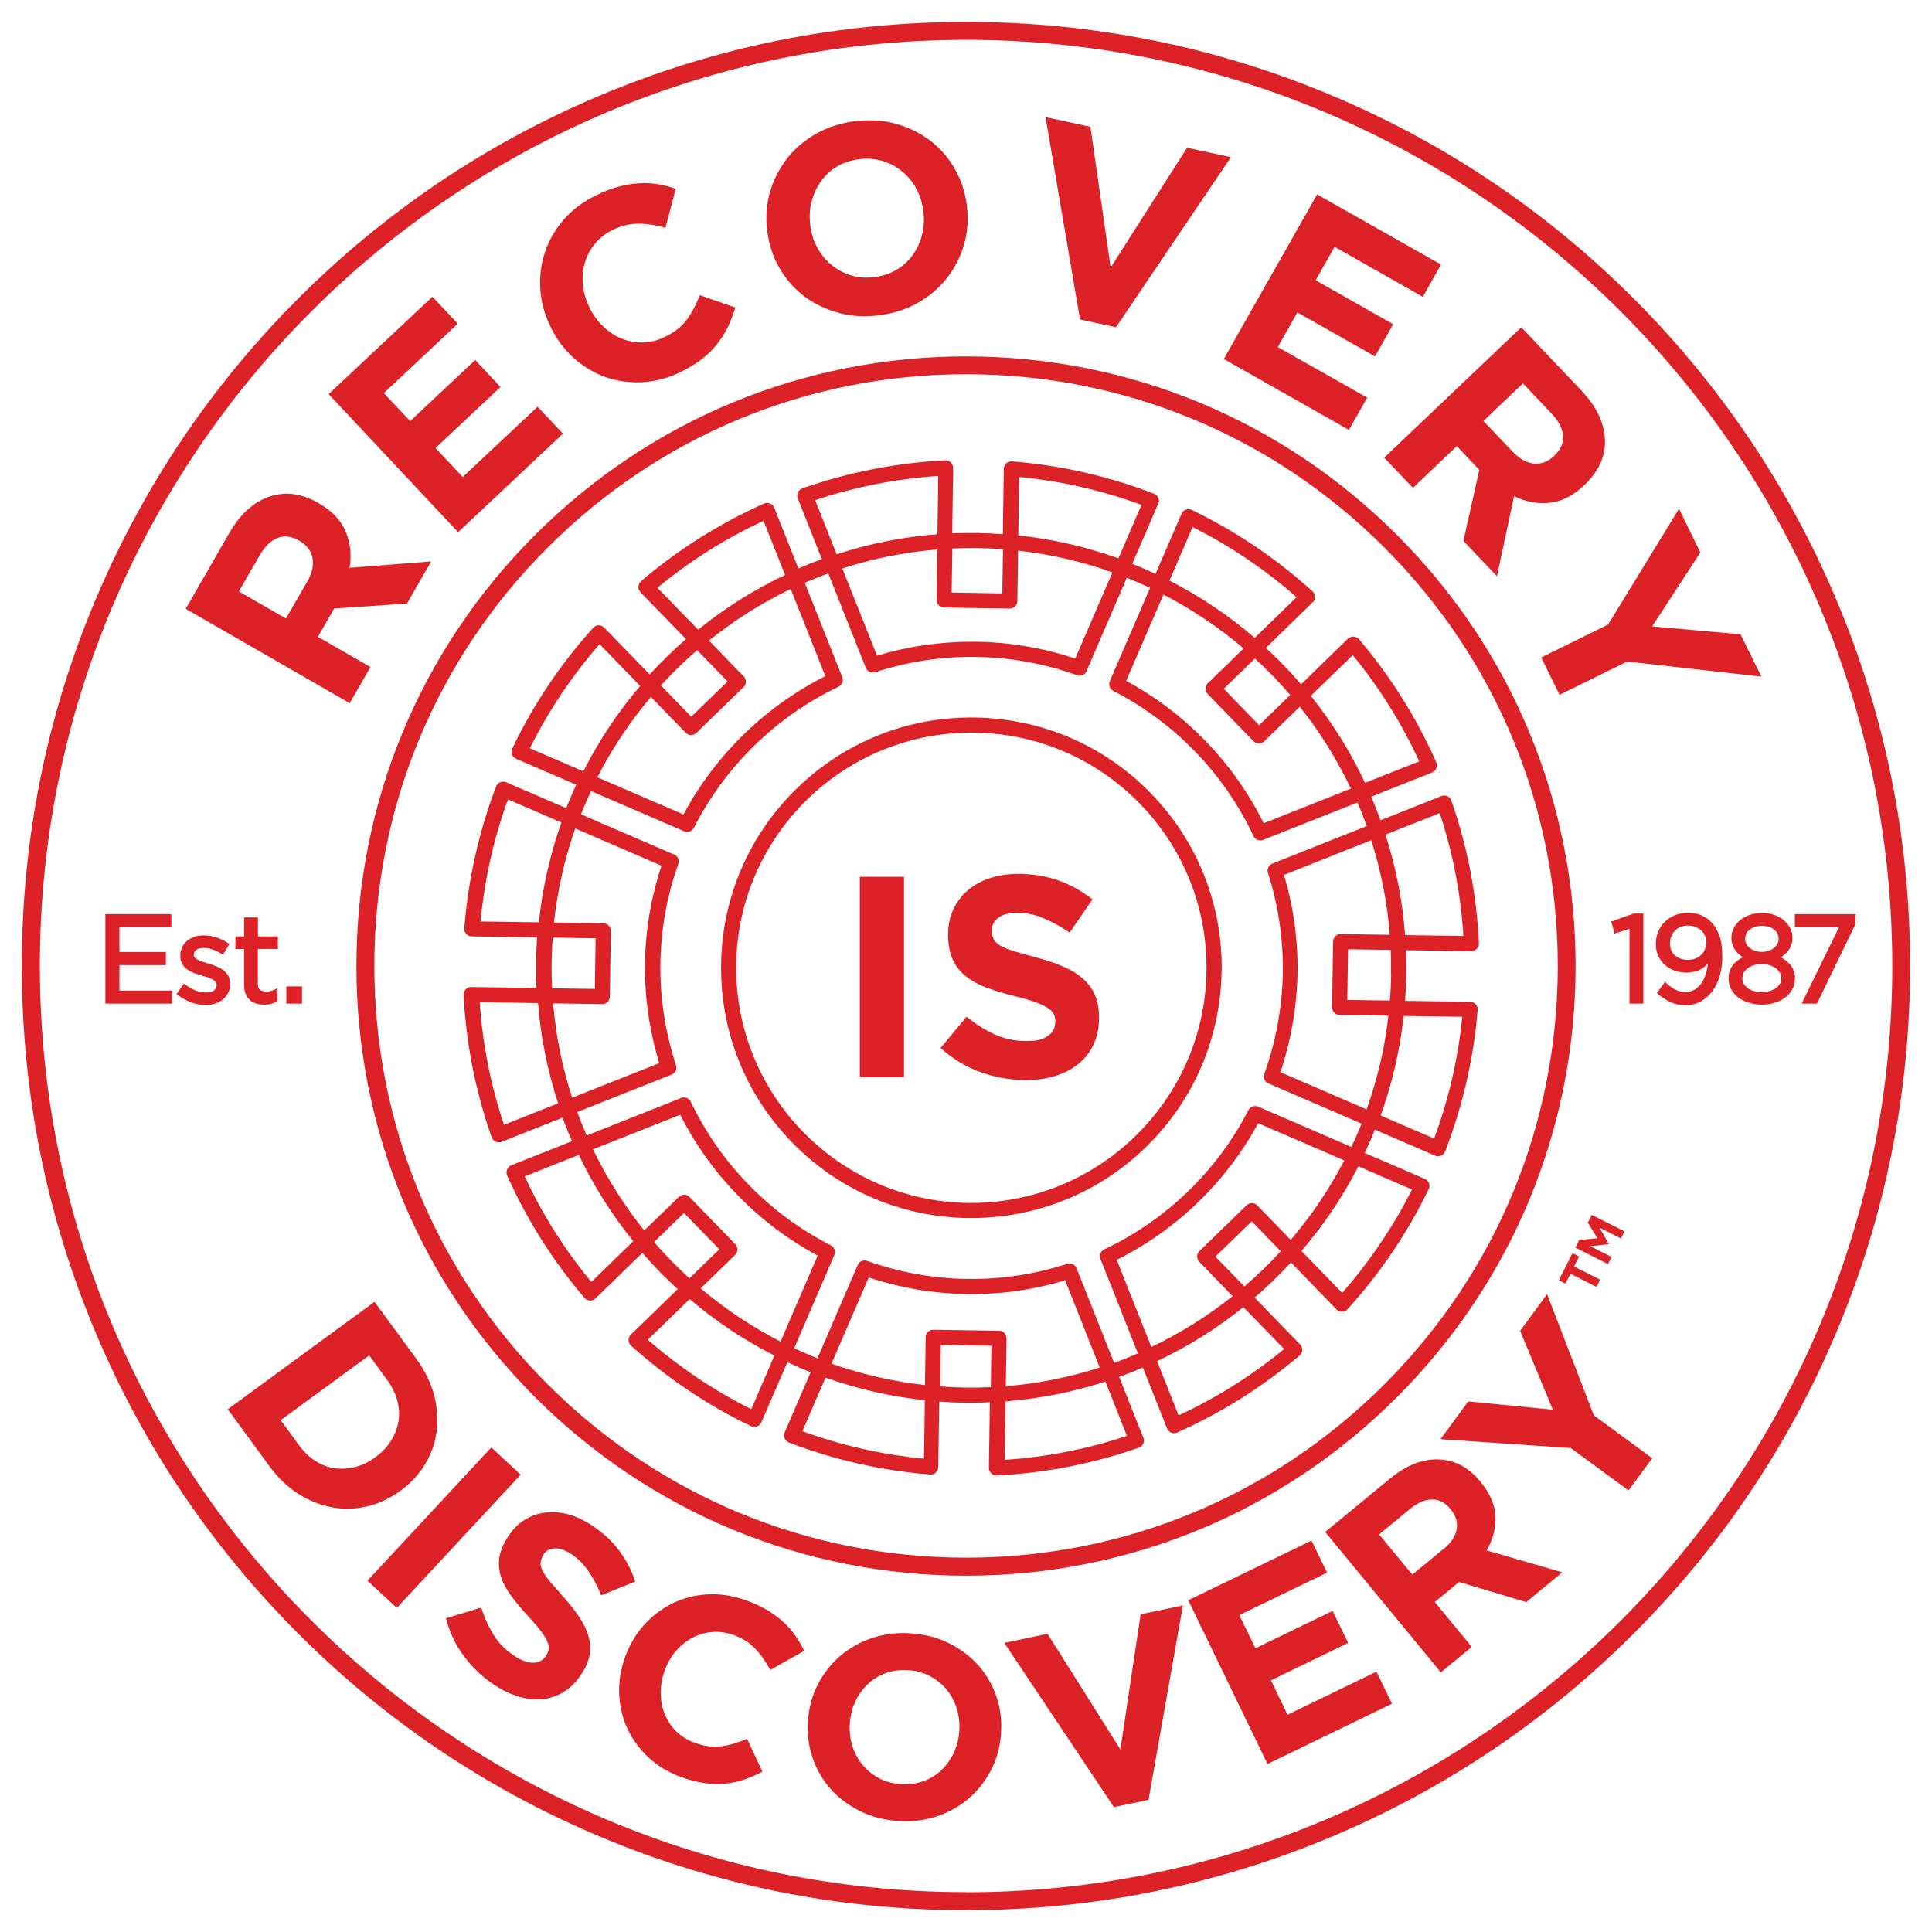 <?xml version="1.0" encoding="UTF-8"?>
<svg xmlns="http://www.w3.org/2000/svg" version="1.1" viewBox="0 0 1842.5 1842.5">
  <defs>
    <style>
      .cls-1 {
        fill: #dc2127;
      }
      .rotate {
        animation: anim-rotate 25s linear infinite;
        transform-origin: center;
      }
      @keyframes anim-rotate {
        0% {transform:rotate(0deg);}
        100% {transform:rotate(360deg);}
      }
    </style>
  </defs>
  <!-- Generator: Adobe Illustrator 28.6.0, SVG Export Plug-In . SVG Version: 1.2.0 Build 709)  -->
  <g>
    <g id="Layer_1">
      <g>
        <polygon class="cls-1" points="164 944.7 113.9 944.7 113.9 920.4 158.2 920.4 158.2 907.9 113.9 907.9 113.9 884.3 163.4 884.3 163.4 871.8 100.5 871.8 100.5 957.1 164 957.1 164 944.7"/>
        <path class="cls-1" d="M204.4,944.4c-1.9,1.4-4.5,2.1-7.7,2.1s-6.6-.6-9.9-1.8c-3.3-1.2-6.5-3-9.6-5.4l-1.8-1.3-7,9.8,1.6,1.3c3.6,2.8,7.7,5.1,12.3,6.8,4.6,1.7,9.3,2.5,13.8,2.5s6.2-.4,9-1.3c2.8-.9,5.3-2.2,7.4-3.9,2.1-1.7,3.8-3.8,5.1-6.3,1.3-2.5,1.9-5.4,1.9-8.6v-.2c0-3.1-.7-5.8-2-7.9-1.3-2.1-3-3.9-5.1-5.4-2-1.4-4.2-2.6-6.7-3.5-2.3-.9-4.7-1.7-7-2.4-2-.6-3.9-1.2-5.7-1.8-1.7-.6-3.3-1.2-4.6-1.9-1.2-.6-2.1-1.4-2.8-2.2-.5-.7-.8-1.4-.8-2.3v-.2c0-1.8.7-3.3,2.3-4.5,1.7-1.3,4.1-2,7.1-2s5.5.5,8.3,1.4c2.9,1,5.7,2.3,8.3,4l1.8,1.2,6.2-10.4-1.7-1.1c-3.2-2.1-6.9-3.8-10.8-5.1-4-1.3-8-1.9-11.9-1.9s-6.1.4-8.8,1.3c-2.8.9-5.2,2.2-7.2,3.9-2,1.7-3.7,3.8-4.8,6.2-1.1,2.4-1.7,5.1-1.7,7.9v.2c0,3.2.7,5.9,2.1,8.1,1.4,2.1,3.1,3.9,5.3,5.3,2,1.3,4.3,2.4,6.8,3.3,2.3.8,4.7,1.6,7.1,2.3,1.9.5,3.7,1.1,5.5,1.7,1.7.6,3.2,1.2,4.4,2,1.1.7,2,1.4,2.7,2.3.5.7.8,1.5.8,2.5v.2c0,2.3-.8,3.9-2.6,5.2Z"/>
        <path class="cls-1" d="M265,905.1v-12.1h-19v-18.1h-13.2v18.1h-8.3v12.1h8.3v34c0,3.3.5,6.1,1.4,8.5,1,2.5,2.3,4.5,4.1,6.1,1.7,1.6,3.8,2.7,6.2,3.4,2.3.7,4.7,1,7.3,1s4.5-.2,6.4-.7c1.9-.5,3.7-1.2,5.4-2.1l1.1-.6v-12.3l-3,1.4c-1.4.7-2.7,1.1-3.9,1.4-1.2.3-2.5.4-3.9.4-2.5,0-4.5-.6-6-1.7-1.3-1-2-3.1-2-6.1v-32.8h19Z"/>
        <rect class="cls-1" x="273.1" y="940.7" width="14.9" height="16.4"/>
        <polygon class="cls-1" points="1567.2 957.1 1567.2 871.2 1558.1 871.2 1536.5 878.9 1539.9 890.3 1554 885.8 1554 957.1 1567.2 957.1"/>
        <path class="cls-1" d="M1623,937c-1.9,2.9-4.2,5.1-6.8,6.7-2.6,1.6-5.5,2.4-8.6,2.4s-6.2-.7-9-1.9c-2.9-1.3-5.9-3.4-8.9-6.2l-1.8-1.6-7.8,10.6,1.5,1.3c3.5,2.9,7.3,5.4,11.3,7.3,4.1,2,9,3,14.5,3s10.1-1.2,14.4-3.5c4.3-2.3,8-5.5,11.1-9.6,3-4.1,5.4-9,7.1-14.6,1.6-5.6,2.5-11.7,2.5-18.3v-.2c0-8.3-.9-15.1-2.8-20.2-1.9-5.1-4.4-9.4-7.6-12.7-2.7-2.8-6-5-9.6-6.6-3.6-1.6-7.9-2.4-12.7-2.4s-8.6.8-12.4,2.3c-3.7,1.5-7,3.7-9.7,6.3-2.7,2.7-4.8,5.8-6.3,9.4-1.5,3.6-2.3,7.5-2.3,11.6v.2c0,3.9.7,7.6,2.2,10.9,1.5,3.3,3.5,6.3,6.1,8.7,2.6,2.4,5.8,4.3,9.4,5.7,3.6,1.3,7.6,2,11.9,2s10.9-1.4,14.9-4.2c1.9-1.3,3.6-2.8,5.1-4.4-.2,2.6-.6,5-1.2,7.3-1,4.1-2.5,7.7-4.4,10.6ZM1627.2,899.4c0,2-.4,4-1.2,5.9-.8,1.9-1.9,3.7-3.4,5.1-1.5,1.5-3.3,2.7-5.5,3.6-2.2.9-4.6,1.4-7.3,1.4s-5-.4-7.2-1.2c-2.1-.8-4-1.9-5.4-3.2-1.5-1.3-2.6-3-3.4-4.9-.8-1.9-1.2-4-1.2-6.3v-.2c0-2.3.4-4.4,1.2-6.5.8-2,1.9-3.8,3.3-5.3,1.4-1.5,3.2-2.7,5.3-3.7,2.1-.9,4.5-1.4,7.1-1.4s5.1.4,7.3,1.3c2.2.9,4.1,2,5.7,3.5,1.5,1.4,2.8,3.2,3.6,5.1.9,2,1.3,4.1,1.3,6.3v.2Z"/>
        <path class="cls-1" d="M1698.4,912.9c.6-.4,1.1-.8,1.7-1.2,1.8-1.3,3.4-2.8,4.8-4.4,1.4-1.7,2.5-3.6,3.3-5.8.8-2.2,1.2-4.6,1.2-7.1v-.2c0-3.4-.8-6.7-2.5-9.6-1.6-2.9-3.7-5.4-6.4-7.5-2.6-2.1-5.7-3.7-9.2-4.8-3.5-1.1-7.2-1.7-11-1.7s-7.5.6-11,1.7c-3.5,1.1-6.6,2.7-9.2,4.8-2.7,2.1-4.8,4.6-6.4,7.5-1.6,2.9-2.5,6.2-2.5,9.6v.2c0,2.6.4,5,1.2,7.1.8,2.1,1.9,4.1,3.3,5.8,1.3,1.6,2.9,3.1,4.7,4.4.5.4,1.1.8,1.7,1.1-3.3,1.7-6.1,3.9-8.5,6.4-3.4,3.7-5.1,8.3-5.1,13.7v.2c0,3.7.8,7.2,2.5,10.3,1.6,3.1,3.9,5.8,6.8,7.9,2.8,2.1,6.2,3.8,10.1,5,3.8,1.2,7.9,1.8,12.3,1.8s8.5-.6,12.3-1.8c3.8-1.2,7.2-2.9,10-5,2.9-2.2,5.2-4.9,6.8-7.9,1.7-3.1,2.5-6.6,2.5-10.4v-.2c0-5.3-1.7-9.9-5.2-13.6-2.4-2.5-5.2-4.7-8.4-6.4ZM1664.4,894.8c0-1.7.4-3.2,1.1-4.6.8-1.5,1.8-2.7,3.2-3.7,1.4-1.1,3.1-1.9,5.1-2.6,2-.6,4.2-.9,6.5-.9s4.5.3,6.5.9c2,.6,3.7,1.5,5.1,2.6,1.4,1.1,2.5,2.4,3.2,3.8.7,1.4,1.1,2.9,1.1,4.6v.2c0,1.9-.4,3.6-1.2,5.1-.8,1.5-1.9,2.9-3.3,3.9-1.4,1.1-3.1,2-5.1,2.7-4,1.3-8.8,1.3-12.8,0-2-.7-3.7-1.5-5.1-2.7-1.4-1.1-2.5-2.4-3.3-3.9-.8-1.5-1.2-3.2-1.2-5.1v-.2ZM1698.8,933c0,1.8-.4,3.3-1.2,4.9-.8,1.5-2,2.9-3.5,4.1-1.6,1.2-3.5,2.2-5.8,2.9-2.3.7-5.1,1.1-8.1,1.1s-5.7-.4-8.1-1.1c-2.3-.7-4.3-1.7-5.8-2.9-1.5-1.2-2.7-2.6-3.5-4.1-.8-1.5-1.2-3.1-1.2-4.9v-.2c0-1.9.4-3.6,1.3-5.2.9-1.6,2.2-3,3.8-4.2,1.7-1.2,3.7-2.2,6-2.9,2.3-.7,4.8-1.1,7.5-1.1s5.1.4,7.5,1.1c2.3.7,4.3,1.7,5.9,2.9,1.6,1.2,2.9,2.6,3.8,4.2.9,1.6,1.4,3.3,1.4,5.1v.2Z"/>
        <polygon class="cls-1" points="1711.7 871.8 1711.7 884.3 1753.8 884.3 1718.2 957.1 1732.8 957.1 1769.5 881.3 1769.5 871.8 1711.7 871.8"/>
        <path class="cls-1" d="M1165.1,926.5c.9-63.8-23-124.1-67.4-169.8-44.4-45.7-104-71.4-167.8-72.4-63.7-1-124,23-169.8,67.4-45.7,44.4-71.4,104-72.4,167.7-.9,63.8,23,124.1,67.4,169.8,44.4,45.7,104,71.4,167.7,72.4.2,0,.4,0,.6,0,1,0,2,0,3,0,62.4,0,121.4-23.9,166.2-67.4,45.7-44.4,71.4-104,72.4-167.8ZM926.5,1147.2c-1.1,0-2.2,0-3.4,0,0,0,0,0-.1,0-.2,0-.3,0-.5,0-123.4-2.1-222.2-104.1-220.4-227.6,1.8-123.6,103.9-222.7,227.5-220.9,59.9.9,115.9,25,157.7,68,41.7,43,64.2,99.6,63.3,159.5-1.8,122.5-102.1,221-224.2,221Z"/>
        <path class="cls-1 rotate" d="M1402.4,955.4l-62.4-.9c.6-8.4,1-16.9,1.1-25.4.1-7.7,0-15.3-.3-22.9l62.3.9c2,0,3.9-.8,5.3-2.2,1.4-1.4,2.1-3.4,2-5.4-2.2-46.7-11-92.4-26.3-136-.6-1.9-2-3.4-3.8-4.2-1.8-.8-3.8-.9-5.7-.1l-58,23.1c-1.8-5.1-3.8-10.1-5.8-15.1-1-2.5-2-4.9-3.1-7.4l58.1-23.1c1.8-.7,3.3-2.2,4-4,.7-1.8.7-3.9,0-5.6-18.9-42.7-43.7-82.2-73.7-117.5-1.3-1.5-3.2-2.4-5.2-2.5-2,0-3.9.6-5.4,2l-44.7,43.5c-5.4-6.3-11.1-12.5-16.9-18.5-5.4-5.6-11-11-16.7-16.2l44.7-43.5c1.4-1.4,2.2-3.3,2.2-5.3s-.9-3.9-2.4-5.2c-34.5-31.3-73.3-57.4-115.1-77.6-1.8-.9-3.8-.9-5.7-.3-1.8.7-3.3,2.1-4.1,3.9l-24.8,57.4c-2.9-1.4-5.9-2.7-8.8-4-4.4-2-8.9-3.8-13.4-5.6l24.8-57.4c.8-1.8.8-3.8,0-5.6-.8-1.8-2.2-3.2-4.1-3.9-43.4-16.7-88.9-27.1-135.4-30.8-2-.2-4,.5-5.4,1.9-1.5,1.3-2.3,3.2-2.4,5.2l-.9,62.3c-8-.6-16.1-.9-24.2-1.1-.2,0-.4,0-.6,0-7.9-.1-15.7,0-23.5.3l.9-62.3c0-2-.8-3.9-2.2-5.3-1.4-1.4-3.4-2.1-5.4-2-46.8,2.4-92.6,11.4-136.3,26.8-1.8.7-3.4,2-4.2,3.8-.8,1.8-.9,3.8-.1,5.6l23,58c-4.6,1.7-9.1,3.4-13.6,5.2-3,1.2-5.9,2.4-8.8,3.7l-23-57.9c-.7-1.8-2.2-3.3-4-4-1.8-.7-3.9-.7-5.7,0-42.7,19.1-82.2,44-117.4,74.1-1.5,1.3-2.4,3.2-2.5,5.1,0,2,.6,3.9,2,5.4l43.4,44.7c-5.9,5.1-11.6,10.3-17.2,15.8-6,5.8-11.8,11.8-17.4,17.9l-43.4-44.7c-1.4-1.4-3.3-2.2-5.3-2.2-2,0-3.9.9-5.2,2.4-31.1,34.4-57.1,73.2-77.2,115.2-.8,1.8-.9,3.8-.3,5.6s2.1,3.3,3.9,4.1l57.4,24.8c-1.1,2.4-2.3,4.9-3.3,7.4-2.2,4.9-4.2,9.9-6.2,14.9l-57.3-24.7c-1.8-.8-3.9-.8-5.7,0-1.8.8-3.2,2.2-3.9,4.1-16.5,43.4-26.7,88.9-30.3,135.2-.2,2,.5,3.9,1.9,5.4,1.3,1.5,3.2,2.3,5.2,2.3l62.3.9c-.5,7.6-.8,15.2-1,22.9-.1,8.5,0,17,.4,25.4l-62.2-.9s0,0-.1,0c-2,0-3.8.8-5.2,2.2-1.4,1.4-2.1,3.4-2,5.4,2.4,46.4,11.4,92.1,26.8,135.7.7,1.8,2,3.4,3.8,4.2.9.4,2,.6,3,.6s1.8-.2,2.7-.5l58.1-23c1.6,4.3,3.2,8.6,5,12.9,1.3,3.2,2.6,6.4,4,9.5l-57.9,23c-1.8.7-3.3,2.2-4,4-.7,1.8-.7,3.9,0,5.7,18.9,42.3,43.8,81.6,73.8,116.8,1.3,1.5,3.2,2.4,5.1,2.5,2,0,3.9-.6,5.4-2l44.7-43.4c5.1,5.8,10.3,11.6,15.7,17.1,5.8,6,11.9,11.8,18,17.4l-44.7,43.4c-1.4,1.4-2.2,3.3-2.2,5.3,0,2,.9,3.9,2.4,5.2,34.6,31.1,73.2,57,114.6,76.9,1,.5,2,.7,3.1.7s1.7-.2,2.5-.5c1.8-.7,3.3-2.1,4.1-3.9l24.8-57.4c2.6,1.2,5.2,2.4,7.9,3.6,4.8,2.1,9.5,4.1,14.3,6l-24.8,57.4c-.8,1.8-.8,3.8,0,5.7.8,1.8,2.2,3.2,4.1,3.9,43.1,16.6,88.4,26.8,134.6,30.5,2,.2,3.9-.5,5.4-1.9s2.3-3.2,2.4-5.2l.9-62.4c8,.6,16,.9,24,1,2.1,0,4.2,0,6.3,0,6,0,12-.1,18-.4l-.9,62.5c0,2,.8,3.9,2.2,5.3,1.3,1.3,3.1,2,5,2s.2,0,.4,0c46.3-2.3,91.9-11.2,135.4-26.5,1.9-.7,3.4-2,4.2-3.8.8-1.8.9-3.8.1-5.6l-23.1-58.1c4.8-1.8,9.7-3.6,14.5-5.5,2.7-1.1,5.4-2.2,8.1-3.4l23.1,58.1c.7,1.8,2.2,3.3,4,4,.9.4,1.8.5,2.7.5s2-.2,2.9-.6c42.3-18.8,81.6-43.6,116.8-73.5,1.5-1.3,2.4-3.2,2.5-5.1,0-2-.6-3.9-2-5.4l-43.4-44.7c6.3-5.4,12.4-11,18.4-16.8,5.6-5.4,11-11,16.3-16.7l43.4,44.8c1.4,1.4,3.2,2.2,5.2,2.2s0,0,.1,0c2,0,3.9-.9,5.2-2.4,31.2-34.3,57.2-72.8,77.4-114.5.9-1.8,1-3.8.3-5.7-.7-1.8-2.1-3.3-3.9-4.1l-57.4-24.8c1.5-3.1,2.9-6.2,4.3-9.4,1.9-4.2,3.7-8.5,5.4-12.8l57.4,24.8c.9.4,1.9.6,2.9.6s1.9-.2,2.8-.6c1.8-.8,3.2-2.2,3.9-4,16.8-43.4,27.2-88.8,31-134.9.2-2-.5-4-1.8-5.4-1.3-1.5-3.2-2.3-5.2-2.4ZM1373,775.4c12.5,37.7,20.1,77.1,22.6,117.2l-55.6-.8c-2.4-32.7-8.7-64.7-18.7-95.8l51.7-20.5ZM1326.7,928.8c-.1,8.5-.5,17-1.2,25.4l-40.6-.6.7-48.3,40.7.6c.3,7.6.4,15.2.3,22.9ZM1290.1,624.8c25.3,30.8,46.6,64.8,63.4,101.3l-51.7,20.5c-13.9-29.7-31.2-57.4-51.7-83l40-38.8ZM1230.4,662.8l-29.6,28.8-33.7-34.7,29.7-28.9c11.9,10.9,23.1,22.5,33.6,34.7ZM1137.3,502.6c35.7,17.9,69,40.4,99.2,66.9l-39.9,38.8c-24.9-21.4-52.1-39.7-81.3-54.6l22-51.1ZM1109.5,567c27.5,14.2,53.2,31.5,76.5,51.4l-34.1,33.2c-1.4,1.3-2.2,3.2-2.2,5.1,0,1.9.7,3.8,2,5.1l43.7,45c1.3,1.4,3.2,2.2,5.1,2.2,1.9,0,3.8-.7,5.1-2l34-33c19.1,24,35.5,50.2,48.7,78.1l-83.1,33c-28.5-57.5-74.7-105.3-131.2-135.8l35.5-82.2ZM971.9,454.9c40,3.8,79.1,12.8,116.7,26.6l-22,51c-30.9-11.1-62.8-18.4-95.5-21.9l.8-55.7ZM908.2,523.1c6-.3,12-.4,18.1-.4s4,0,6,0c.2,0,.4,0,.6,0,7.9.1,15.8.5,23.6,1.1l-.6,42.1-48.3-.8.6-42ZM900.2,579.4l62.7,1c1.9,0,3.8-.7,5.1-2,1.4-1.3,2.2-3.2,2.2-5.1l.7-48.2c31.2,3.5,61.3,10.5,90,20.8l-35.5,82.2c-30.5-10.2-62.2-15.6-94.4-16.1-1.6,0-3.1,0-4.6,0-30.6,0-60.8,4.5-90,13.3l-33.1-83.2c28.9-9.4,59.3-15.5,90.6-18.1l-.7,48.1c0,4,3.1,7.3,7.1,7.3ZM777.4,477c37.8-12.6,77.2-20.4,117.4-23.1l-.8,55.6c-32.8,2.5-65,8.9-96.1,19.1l-20.5-51.6ZM627,560.5c30.7-25.4,64.7-46.9,101.2-63.8l20.5,51.6c-29.6,14.1-57.4,31.5-82.9,52.2l-38.8-39.9ZM664.9,620.1l29,29.8-34.7,33.6-28.9-29.8c10.8-11.9,22.4-23.2,34.6-33.7ZM620.8,664.7l33.1,34.1c1.3,1.4,3.2,2.2,5.1,2.2,1.9,0,3.8-.7,5.1-2l45-43.7c1.4-1.3,2.2-3.2,2.2-5.1,0-1.9-.7-3.8-2-5.1l-33.2-34.2c23.9-19.2,50.1-35.8,78-49.2l33,83.1c-57.4,28.9-105,75.4-135.3,131.9l-82.1-35.4c14.1-27.6,31.3-53.3,51.1-76.7ZM505.3,713.6c17.9-35.9,40.3-69.2,66.5-99.3l38.7,39.9c-21.3,24.9-39.4,52.2-54.2,81.4l-51-22ZM458.3,878.8c3.7-39.8,12.5-78.9,26.1-116.4l51,22c-10.9,30.8-18.1,62.6-21.5,95.2l-55.6-.8ZM527.1,894.2l40.9.6-.7,48.3-40.8-.6c-.4-8.4-.6-16.9-.4-25.4.1-7.7.5-15.3,1-22.9ZM480.6,1072.7c-12.6-37.8-20.4-77-23.1-116.9l55.6.8c2.6,32.6,9,64.6,19.2,95.6l-51.6,20.5ZM545.7,1046.9c-9.4-28.7-15.6-58.9-18.2-90l46.8.7s0,0,.1,0c3.9,0,7.1-3.2,7.2-7.1l.9-62.7c0-1.9-.7-3.8-2-5.1-1.3-1.4-3.2-2.2-5.1-2.2l-47.1-.7c3.4-31.1,10.3-61.2,20.3-89.7l82.2,35.5c-9.9,30-15.2,61.2-15.7,92.8-.5,32.1,4.1,64.2,13.6,95.5l-83.2,33ZM563.9,1222.5c-25.4-30.7-46.7-64.4-63.5-100.6l51.6-20.5c14,29.4,31.4,56.9,51.9,82.3l-39.9,38.8ZM623.7,1184.6l28.6-27.8,33.7,34.6-28.5,27.7c-11.9-10.8-23.2-22.4-33.7-34.6ZM716.5,1343.9c-35.4-17.7-68.5-39.9-98.7-66.2l39.9-38.8c24.8,21.1,51.8,39.1,80.8,53.9l-22,51.1ZM744.3,1279.4c-27.3-14-52.8-31.1-76.1-50.7l32.9-31.9c1.4-1.3,2.2-3.2,2.2-5.1s-.7-3.8-2-5.1l-43.7-45c-2.8-2.9-7.3-2.9-10.2-.1l-33,32c-19.1-23.8-35.5-49.7-48.9-77.4l83.2-33c28.7,56.9,74.9,104.2,131.1,134.3l-35.4,82.1ZM881.1,1391.1c-39.7-3.8-78.6-12.6-115.9-26.2l22.1-51.1c30.6,10.9,62.2,18.1,94.7,21.6l-.8,55.7ZM944.8,1322.9c-8,.4-16.1.5-24.2.4-8.1-.1-16.1-.5-24-1.1l.6-39.5,48.3.7-.6,39.5ZM952.8,1269.1l-62.7-.9s0,0-.1,0c-1.9,0-3.7.7-5,2-1.4,1.3-2.2,3.2-2.2,5.1l-.7,45.6c-30.9-3.4-60.7-10.4-89.1-20.4l35.5-82.2c30.2,10,61.5,15.3,93.4,15.8,31.9.5,63.4-3.9,93.9-13.1l33,83.2c-28.6,9.2-58.6,15.3-89.6,17.8l.7-45.6c0-4-3.1-7.3-7.1-7.3ZM1074.7,1369.4c-37.6,12.5-76.8,20.2-116.5,22.8l.8-55.8c32.5-2.5,64.3-8.8,95.2-18.8l20.5,51.7ZM1062.4,1299.5l-35.7-90c-1.4-3.5-5.3-5.4-8.9-4.2-31,10-63.1,14.9-95.7,14.4-32.5-.5-64.5-6.3-95.1-17.2-3.6-1.3-7.5.4-9,3.9l-38.4,89c-7.5-3-14.9-6.2-22.2-9.6l38.3-88.9c1.5-3.5,0-7.6-3.4-9.3-58-29.5-105.4-78-133.5-136.8-.4-.8-.9-1.5-1.5-2.1-2.2-2.2-5.6-2.7-8.4-1.3l-89.4,35.5c-3.2-7.4-6.2-14.8-9-22.4l90-35.7c3.5-1.4,5.4-5.3,4.2-8.9-10.4-31.8-15.4-64.5-14.9-97.3.5-32.1,6.1-63.8,16.9-94.2.6-1.3.7-2.7.5-4.1-.4-2.4-2-4.4-4.2-5.3l-89-38.4c3-7.5,6.2-14.9,9.6-22.2l88.9,38.4c.9.4,1.9.6,2.9.6,2.6,0,5.2-1.5,6.4-4,29.6-58.4,78.4-106,137.5-134.3,1.6-.7,2.9-1.9,3.7-3.5,1-2.1,1-4.5,0-6.5l-35.5-89.3c7.4-3.2,14.8-6.2,22.4-9l35.8,90.1c1.4,3.5,5.3,5.4,8.9,4.2,31.2-10.2,63.6-15.1,96.5-14.6,32.9.5,65.2,6.4,96.1,17.5.8.3,1.6.4,2.4.4,1.8,0,3.6-.7,5-2h0c.7-.7,1.3-1.5,1.6-2.4l38.4-89c7.5,3,14.9,6.2,22.2,9.6l-38.4,89c-1.5,3.5,0,7.5,3.3,9.3,58.4,29.9,105.9,79,133.7,138.4,1.2,2.6,3.8,4.2,6.5,4.2s1.8-.2,2.7-.5l90-35.7c3.2,7.4,6.1,14.9,8.9,22.5l-90.1,35.8c-3.5,1.4-5.4,5.3-4.2,8.9,9.9,30.7,14.6,62.7,14.2,95-.5,32.6-6.6,66-17.7,96.6-1.3,3.6.4,7.6,3.9,9.1l88.9,38.4c-3,7.5-6.2,14.9-9.7,22.2l-88.9-38.4c-3.5-1.5-7.5,0-9.3,3.3-29.8,58-78.7,105.1-137.5,132.8-3.4,1.6-5,5.6-3.6,9.2l35.7,90c-7.4,3.2-14.9,6.2-22.5,9ZM1224.6,1286.6c-30.7,25.2-64.4,46.5-100.6,63.2l-20.5-51.7c29.4-13.9,57-31.1,82.3-51.5l38.8,39.9ZM1186.7,1226.8l-27.6-28.4,34.7-33.6,27.6,28.5c-10.9,11.9-22.5,23.1-34.7,33.6ZM1231,1182.5l-31.9-32.9c-2.8-2.9-7.3-2.9-10.2-.2l-45,43.7c-1.4,1.3-2.2,3.2-2.2,5.1,0,1.9.7,3.8,2,5.1l31.8,32.8c-23.8,19-49.8,35.3-77.5,48.5l-33-83.1c57-28.4,104.5-74.3,134.9-130.3l82.1,35.4c-14.1,27.3-31.3,52.7-51.1,75.9ZM1346.6,1134.4c-17.9,35.5-40.3,68.6-66.6,98.6l-38.8-40c21.2-24.7,39.4-51.7,54.3-80.7l51.1,22.1ZM1303.3,1058l-82.2-35.5c10.2-30.4,15.8-63,16.3-94.9.5-31.6-3.9-63-12.9-93.2l83.2-33.1c9.2,28.8,15.3,59,17.7,90.2l-46.3-.7c-.2,0-.4,0-.6,0,0,0,0,0,0,0-3.9,0-7.1,3.2-7.2,7.1l-.9,62.7c0,1.9.7,3.8,2,5.1,1.3,1.4,3.2,2.2,5.1,2.2l46.6.7c-3.5,31-10.6,60.9-20.8,89.4ZM1367.7,1085.8l-51-22c11.1-30.7,18.4-62.4,22-94.9l55.8.8c-3.9,39.6-12.9,78.6-26.8,116.1Z"/>
        <path class="cls-1" d="M353.2,636.1l-50-28.8,15.3-26.6.3-.4,69.3-4.7,23.1-40.2-77.8,6.1c2-12.1.8-23.6-3.6-34.3-4.4-10.8-12.9-19.8-25.6-27.1l-.4-.3c-14.9-8.6-29.4-11-43.5-7.2-16.7,4.5-30.7,16.6-42.1,36.5l-41.1,71.5,156.4,90,19.8-34.4ZM292.8,554.9l-20.1,34.9-44.9-25.8,19.7-34.2c4.9-8.5,10.6-14,17-16.7,6.5-2.6,13.4-1.8,20.9,2.5l.4.3c6.7,3.9,10.8,9.2,12.2,16.1,1.4,6.9-.3,14.5-5.2,23Z"/>
        <polygon class="cls-1" points="536.9 413.6 512.7 387.9 441.3 454.9 415.3 427.3 477.3 369.1 453.2 343.3 391.2 401.6 366.1 374.9 436.6 308.7 412.4 283 313.4 375.9 436.9 507.5 536.9 413.6"/>
        <path class="cls-1" d="M525,311.6l.2.5c5.7,11.6,13.1,21.4,22.2,29.6,9.2,8.1,19.3,14.1,30.3,18,11.1,3.9,22.8,5.4,35.1,4.8,12.3-.7,24.4-3.9,36.3-9.7,7.9-3.9,14.6-8,20.3-12.4,5.7-4.4,10.6-9.2,14.6-14.4,4.1-5.2,7.5-10.6,10.2-16.3,2.7-5.7,5.1-11.9,7.1-18.4l-33.9-11.8c-3.5,9-7.5,16.7-12.3,23.2-4.7,6.5-11.7,12.1-21,16.6-6.9,3.4-14,5.2-21.1,5.3-7.1.1-13.8-1.1-20.2-3.7-6.4-2.6-12.2-6.5-17.5-11.5-5.3-5-9.7-11-13.1-18l-.2-.5c-3.4-6.9-5.4-14-6.1-21.3-.7-7.2,0-14.2,1.8-20.9,1.9-6.7,5.1-12.7,9.6-18.2,4.5-5.5,10.1-9.9,16.9-13.2,8.2-4,16.3-6,24.5-6,8.1,0,16.8,1.3,25.9,4l9.9-37.3c-5.5-1.9-11.2-3.3-17-4.3-5.8-1-11.8-1.3-18-.9-6.2.3-12.7,1.4-19.5,3.2-6.9,1.8-14.1,4.6-21.6,8.3-12.5,6.1-22.8,13.9-31,23.4-8.2,9.5-14.1,19.8-17.8,31.1s-5.1,23-4.3,35.1c.8,12.1,4,24,9.7,35.6Z"/>
        <path class="cls-1" d="M731.7,220.1c1.6,12.8,5.3,24.5,11.4,35.1,6,10.6,13.8,19.5,23.2,26.8,9.4,7.3,20.3,12.6,32.5,16.1,12.2,3.5,25.2,4.3,39,2.7,13.8-1.7,26.3-5.7,37.4-11.9,11.1-6.3,20.4-14.2,27.8-23.6,7.4-9.5,12.8-20.1,16.3-31.8,3.4-11.8,4.4-24,2.8-36.8v-.5c-1.6-12.8-5.4-24.5-11.5-35.1-6-10.6-13.8-19.5-23.2-26.8-9.4-7.2-20.3-12.6-32.5-16.1-12.2-3.5-25.2-4.3-39-2.7-13.8,1.7-26.3,5.7-37.4,11.9-11.1,6.3-20.4,14.2-27.8,23.6-7.4,9.5-12.8,20.1-16.3,31.8-3.4,11.8-4.4,24-2.8,36.8v.5ZM774.1,192c1.8-7.1,4.8-13.4,8.8-19.1,4.1-5.7,9.2-10.4,15.4-14.1,6.2-3.7,13.3-6,21.3-7,7.8-1,15.3-.3,22.3,1.8,7,2.2,13.3,5.5,18.7,10.1,5.5,4.5,10,10,13.4,16.5,3.5,6.5,5.7,13.6,6.6,21.3v.5c1,7.7.5,15-1.3,22.1-1.8,7.1-4.8,13.4-8.8,19.1-4.1,5.7-9.3,10.4-15.6,14.1-6.3,3.7-13.4,6-21.2,7-8,1-15.5.4-22.4-1.8-6.9-2.2-13.1-5.5-18.6-10.1-5.5-4.5-10-10-13.4-16.5-3.5-6.5-5.7-13.6-6.6-21.3v-.5c-1-7.7-.5-15,1.3-22.1Z"/>
        <polygon class="cls-1" points="1064.3 312.1 1173.9 149.9 1132.1 140.9 1059.2 255.1 1039.9 120.9 997.1 111.7 1030 304.7 1064.3 312.1"/>
        <polygon class="cls-1" points="1286.4 410 1303.9 379.2 1218.6 331 1237.3 298 1311.3 339.9 1328.7 309.2 1254.7 267.3 1272.8 235.4 1356.9 283.1 1374.3 252.3 1256.1 185.4 1167.1 342.4 1286.4 410"/>
        <path class="cls-1" d="M1347.5,465.3l41.8-39.8,21.1,22.2.4.4-15.2,67.8,32,33.6,16.3-76.3c11,5.4,22.4,7.5,33.9,6.3,11.6-1.2,22.7-6.8,33.2-16.9l.4-.4c12.4-11.8,18.9-25.1,19.2-39.6.4-17.2-7.2-34.2-23-50.7l-56.8-59.8-130.7,124.4,27.4,28.8ZM1452.3,365.6l27.2,28.6c6.8,7.1,10.5,14.1,11.1,21.1.7,6.9-2.1,13.4-8.3,19.3l-.4.4c-5.6,5.3-11.9,7.7-18.9,7.1-7-.6-13.8-4.4-20.6-11.5l-27.7-29.1,37.5-35.7Z"/>
        <polygon class="cls-1" points="1487.3 662.6 1551.8 630.9 1679.8 645.3 1659.9 604.9 1575.6 597.4 1621.6 526.9 1601.2 485.2 1533.6 595.6 1469.8 627 1487.3 662.6"/>
        <g>
          <path class="cls-1" d="M381.7,1421.8l.4-.3c9.9-7.2,17.7-15.7,23.5-25.5,5.8-9.8,9.5-20.3,10.9-31.5,1.4-11.2.6-22.6-2.6-34.4-3.2-11.7-8.7-23-16.7-34l-40-54.6-140,102.5,40,54.6c8,10.9,17.1,19.6,27.4,26.1,10.3,6.5,21,10.8,32.1,12.8,11.1,2,22.2,1.7,33.4-.9,11.2-2.6,21.7-7.6,31.6-14.8ZM372.9,1374c-3.7,5.9-8.6,11.1-14.7,15.5l-.4.3c-6.3,4.6-12.7,7.7-19.3,9.3-6.6,1.6-13.1,2-19.5,1.1-6.4-.9-12.5-3.3-18.3-7-5.8-3.7-11-8.7-15.6-15l-17.4-23.8,84.4-61.8,17.4,23.8c4.6,6.3,7.7,12.8,9.5,19.5,1.7,6.7,2.1,13.3,1,19.7-1.1,6.4-3.4,12.5-7.1,18.4Z"/>
          <rect class="cls-1" x="336.8" y="1437.7" width="173.5" height="38.2" transform="translate(-932 775.5) rotate(-47.1)"/>
          <path class="cls-1" d="M518.1,1482.6c2.4-3.6,5.9-5.6,10.6-5.9,4.7-.4,10.1,1.5,16.4,5.6,6.2,4.1,11.6,9.5,16.1,16.1,4.5,6.6,8.6,14.3,12.2,23l32.4-13.1c-3.6-10.8-8.7-20.8-15.5-29.8-6.8-9-15.5-17-26.2-24-7.5-4.9-15-8.4-22.5-10.4-7.6-2-14.8-2.5-21.8-1.6-7,.9-13.5,3.2-19.4,6.9-6,3.7-11.1,8.8-15.5,15.5l-.3.4c-4.7,7.2-7.5,13.9-8.4,20.3-.9,6.3-.3,12.5,1.7,18.5,2,6,5.3,12,9.8,18.1,4.5,6.1,9.8,12.5,16,19.1,5.1,5.5,9.1,10.2,12,14.1,2.9,3.9,5,7.2,6.2,10,1.2,2.8,1.7,5.2,1.4,7.3-.3,2.1-1.1,4.2-2.5,6.2l-.3.4c-2.8,4.3-6.8,6.4-12.1,6.4-5.2,0-11.2-2.2-17.8-6.5-8.3-5.4-14.9-12.1-19.7-19.8-4.9-7.8-8.9-16.5-11.9-26.3l-33.7,10.2c3.5,13.6,9.3,25.8,17.5,36.6,8.1,10.8,17.7,19.8,28.8,27.1,7.9,5.2,15.7,8.9,23.5,11.1,7.8,2.3,15.2,3,22.4,2.3,7.2-.7,13.9-3,20.2-6.9,6.3-3.9,11.8-9.4,16.5-16.6l.3-.4c4.2-6.3,6.8-12.5,7.8-18.3,1-5.9.6-11.8-1.1-17.8-1.7-6-4.7-12.1-8.8-18.3-4.2-6.2-9.3-12.7-15.3-19.4-5.1-5.8-9.3-10.6-12.6-14.5-3.3-3.9-5.6-7.4-7.1-10.3-1.4-2.9-2.1-5.5-1.8-7.9.2-2.3,1.1-4.6,2.7-7l.3-.4Z"/>
          <path class="cls-1" d="M633.9,1593.2c2.5-7,6-13.2,10.6-18.5,4.5-5.3,9.7-9.5,15.6-12.7,5.9-3.2,12.2-5,19-5.6,6.8-.6,13.6.4,20.4,2.8,8.2,2.9,15.1,7.2,20.5,12.9,5.4,5.6,10.3,12.5,14.6,20.5l32.3-18.2c-2.4-5.1-5.2-9.9-8.5-14.6-3.2-4.7-7-9-11.4-13-4.4-4-9.5-7.8-15.3-11.3-5.9-3.5-12.6-6.6-20.2-9.3-12.6-4.5-24.9-6.4-36.9-5.7-12,.7-23.1,3.6-33.3,8.6-10.2,5-19.3,11.9-27.1,20.6-7.8,8.7-13.9,18.9-18,30.5l-.2.5c-4.2,11.7-6,23.4-5.5,35.2.5,11.8,3.2,22.8,8,33,4.8,10.2,11.5,19.3,20.2,27.4,8.7,8,19.1,14.2,31,18.5,7.9,2.8,15.3,4.7,22.2,5.7,6.8,1,13.4,1.1,19.7.5,6.3-.6,12.3-2,18.1-3.9,5.8-2,11.6-4.5,17.4-7.5l-14.6-31.3c-8.5,3.6-16.6,6-24.3,7.1-7.7,1.1-16.2,0-25.5-3.3-7-2.5-12.9-6.2-17.8-11-4.9-4.8-8.5-10.3-11-16.4-2.5-6.1-3.7-12.7-3.8-19.8-.1-7.1,1.1-14.1,3.6-21.1l.2-.5Z"/>
          <path class="cls-1" d="M954.6,1653.3c.9-12.4-.5-24.1-4.3-35.2-3.8-11.1-9.4-21-17-29.6-7.6-8.6-16.8-15.6-27.7-21.1-10.9-5.5-23-8.7-36.3-9.7-13.3-1-25.8.5-37.5,4.4-11.6,3.9-21.8,9.6-30.6,17.2-8.7,7.6-15.8,16.6-21.2,27-5.4,10.5-8.5,21.9-9.4,34.2v.5c-.9,12.4.5,24.1,4.3,35.2,3.8,11.1,9.4,21,17,29.6,7.6,8.6,16.8,15.6,27.7,21.1,10.9,5.5,23,8.7,36.3,9.7,13.3,1,25.8-.5,37.5-4.4,11.6-3.9,21.8-9.6,30.6-17.2,8.7-7.6,15.8-16.6,21.2-27,5.4-10.5,8.5-21.9,9.4-34.2v-.5ZM909.4,1672c-3,6.3-7,11.8-11.9,16.4-4.9,4.6-10.6,8.1-17.3,10.4-6.6,2.3-13.7,3.2-21.3,2.7-7.7-.6-14.7-2.5-20.8-5.8-6.1-3.3-11.4-7.7-15.7-12.9-4.3-5.3-7.6-11.3-9.6-18.1-2.1-6.8-2.9-13.9-2.3-21.3v-.5c.6-7.4,2.3-14.3,5.4-20.6,3-6.3,7-11.8,11.9-16.4,4.9-4.6,10.6-8.1,17.2-10.4,6.5-2.3,13.7-3.2,21.4-2.7,7.6.5,14.5,2.5,20.7,5.8,6.2,3.3,11.5,7.7,15.8,12.9,4.3,5.3,7.5,11.3,9.6,18.1,2.1,6.8,2.9,13.9,2.3,21.3v.5c-.6,7.4-2.4,14.3-5.4,20.6Z"/>
          <polygon class="cls-1" points="1087.8 1539.5 1068.5 1668.4 999 1558.1 957.8 1566.8 1062.3 1723.4 1095.3 1716.5 1128.1 1531.1 1087.8 1539.5"/>
          <polygon class="cls-1" points="1227.9 1635.3 1212.1 1602.5 1285.7 1566.8 1270.9 1536.3 1197.3 1571.9 1181.9 1540.3 1265.6 1499.8 1250.8 1469.2 1133.2 1526.1 1208.8 1682.3 1327.5 1624.8 1312.7 1594.2 1227.9 1635.3"/>
          <path class="cls-1" d="M1426.1,1446.5c-.3-11.2-5-22.2-13.9-33l-.3-.4c-10.5-12.8-22.7-19.8-36.7-21.1-16.5-1.6-33.3,4.6-50.2,18.6l-61.2,50.4,110.3,133.9,29.5-24.3-35.3-42.8,22.8-18.8.4-.3,64,19.2,34.4-28.4-72.1-20.9c5.9-10.2,8.7-20.9,8.4-32.1ZM1376.7,1477.1l-29.8,24.6-31.7-38.4,29.3-24.1c7.3-6,14.3-9.1,21-9.2,6.7-.2,12.7,2.9,17.9,9.3l.3.4c4.7,5.7,6.6,11.9,5.5,18.6-1.1,6.6-5.2,13-12.5,19Z"/>
          <polygon class="cls-1" points="1475.4 1234.2 1449.7 1269.2 1480.9 1344.4 1400.2 1336.5 1373.8 1372.5 1498 1381 1553.1 1421.4 1575.7 1390.7 1520 1349.8 1475.4 1234.2"/>
        </g>
        <path class="cls-1" d="M1750.8,570.8c-45.3-107.2-110.3-203.5-192.9-286.2-82.7-82.7-179-147.6-286.2-192.9-111-47-228.9-70.8-350.5-70.8s-239.4,23.8-350.5,70.8c-107.2,45.3-203.5,110.3-286.2,192.9-82.7,82.7-147.6,179-192.9,286.2-47,111-70.8,228.9-70.8,350.5s23.8,239.4,70.8,350.5c45.3,107.2,110.3,203.5,192.9,286.2,82.7,82.7,179,147.6,286.2,192.9,111,47,228.9,70.8,350.5,70.8s239.4-23.8,350.5-70.8c107.2-45.3,203.5-110.3,286.2-192.9,82.7-82.7,147.6-179,192.9-286.2,47-111,70.8-228.9,70.8-350.5s-23.8-239.5-70.8-350.5ZM921.3,1804.5c-487,0-883.3-396.2-883.3-883.3S434.2,38,921.3,38s883.3,396.2,883.3,883.3-396.2,883.3-883.3,883.3Z"/>
        <path class="cls-1" d="M1502.6,921.3c0-155.3-60.5-301.3-170.3-411.1-109.8-109.8-255.8-170.3-411-170.3s-301.3,60.5-411.1,170.3c-109.8,109.8-170.3,255.8-170.3,411.1s60.5,301.3,170.3,411.1c109.8,109.8,255.8,170.3,411.1,170.3s301.3-60.5,411-170.3c109.8-109.8,170.3-255.8,170.3-411.1ZM921.3,1485.5c-150.7,0-292.4-58.7-399-165.3-106.6-106.6-165.3-248.3-165.3-399s58.7-292.4,165.3-399c106.6-106.6,248.3-165.3,399-165.3s292.4,58.7,399,165.3c106.6,106.6,165.3,248.3,165.3,399s-58.7,292.4-165.3,399c-106.6,106.6-248.3,165.3-399,165.3Z"/>
      </g>
      <g>
        <path class="cls-1" d="M820,836.2h42.1v191.1h-42.1v-191.1Z"/>
        <path class="cls-1" d="M978.1,1030c-14.6,0-28.9-2.5-42.9-7.5-14-5-26.8-12.7-38.2-23.1l24.8-29.8c8.7,7.1,17.7,12.7,26.9,16.9,9.2,4.2,19.3,6.3,30.2,6.3s15.5-1.6,20.3-4.8c4.8-3.2,7.2-7.6,7.2-13.2v-.5c0-2.7-.5-5.1-1.5-7.2-1-2.1-2.9-4-5.8-5.9-2.8-1.8-6.8-3.6-11.8-5.5-5-1.8-11.5-3.7-19.6-5.7-9.7-2.4-18.4-5-26.3-7.9-7.9-2.9-14.5-6.5-20-10.8-5.5-4.3-9.7-9.6-12.7-16-3-6.4-4.5-14.3-4.5-23.8v-.5c0-8.7,1.6-16.6,4.9-23.6,3.3-7,7.8-13.1,13.7-18.2,5.9-5.1,12.9-9,21.1-11.7,8.2-2.7,17.2-4.1,27-4.1,14,0,26.9,2.1,38.6,6.3,11.7,4.2,22.5,10.2,32.4,18l-21.8,31.7c-8.6-5.8-16.9-10.4-25.1-13.8-8.2-3.4-16.4-5.1-24.6-5.1s-14.3,1.6-18.4,4.8c-4.1,3.2-6.1,7.1-6.1,11.9v.5c0,3.1.6,5.8,1.8,8.1,1.2,2.3,3.3,4.3,6.4,6.1,3.1,1.8,7.3,3.5,12.7,5.2,5.4,1.6,12.2,3.5,20.4,5.7,9.7,2.6,18.3,5.4,25.9,8.6,7.6,3.2,14,7,19.2,11.5,5.2,4.5,9.1,9.7,11.8,15.7,2.6,6,4,13.2,4,21.6v.5c0,9.5-1.7,17.9-5.2,25.3-3.4,7.4-8.2,13.6-14.4,18.6-6.2,5-13.5,8.8-22,11.5-8.5,2.6-18,4-28.4,4Z"/>
      </g>
      <g>
        <path class="cls-1" d="M1497.7,1214.7l-4.8,9.5-6.3-3.2,13-25.9,6.3,3.2-4.8,9.5,24.9,12.6-3.5,6.9-24.9-12.6Z"/>
        <path class="cls-1" d="M1502.3,1189.9l3.7-7.4,17.4-1.6-9.1-14.9,3.7-7.4,31.2,15.7-3.4,6.8-20.4-10.3,8.9,15.5v.2c0,0-17.7,2-17.7,2l20.3,10.2-3.4,6.8-31.2-15.7Z"/>
      </g>
    </g>
  </g>
</svg>
